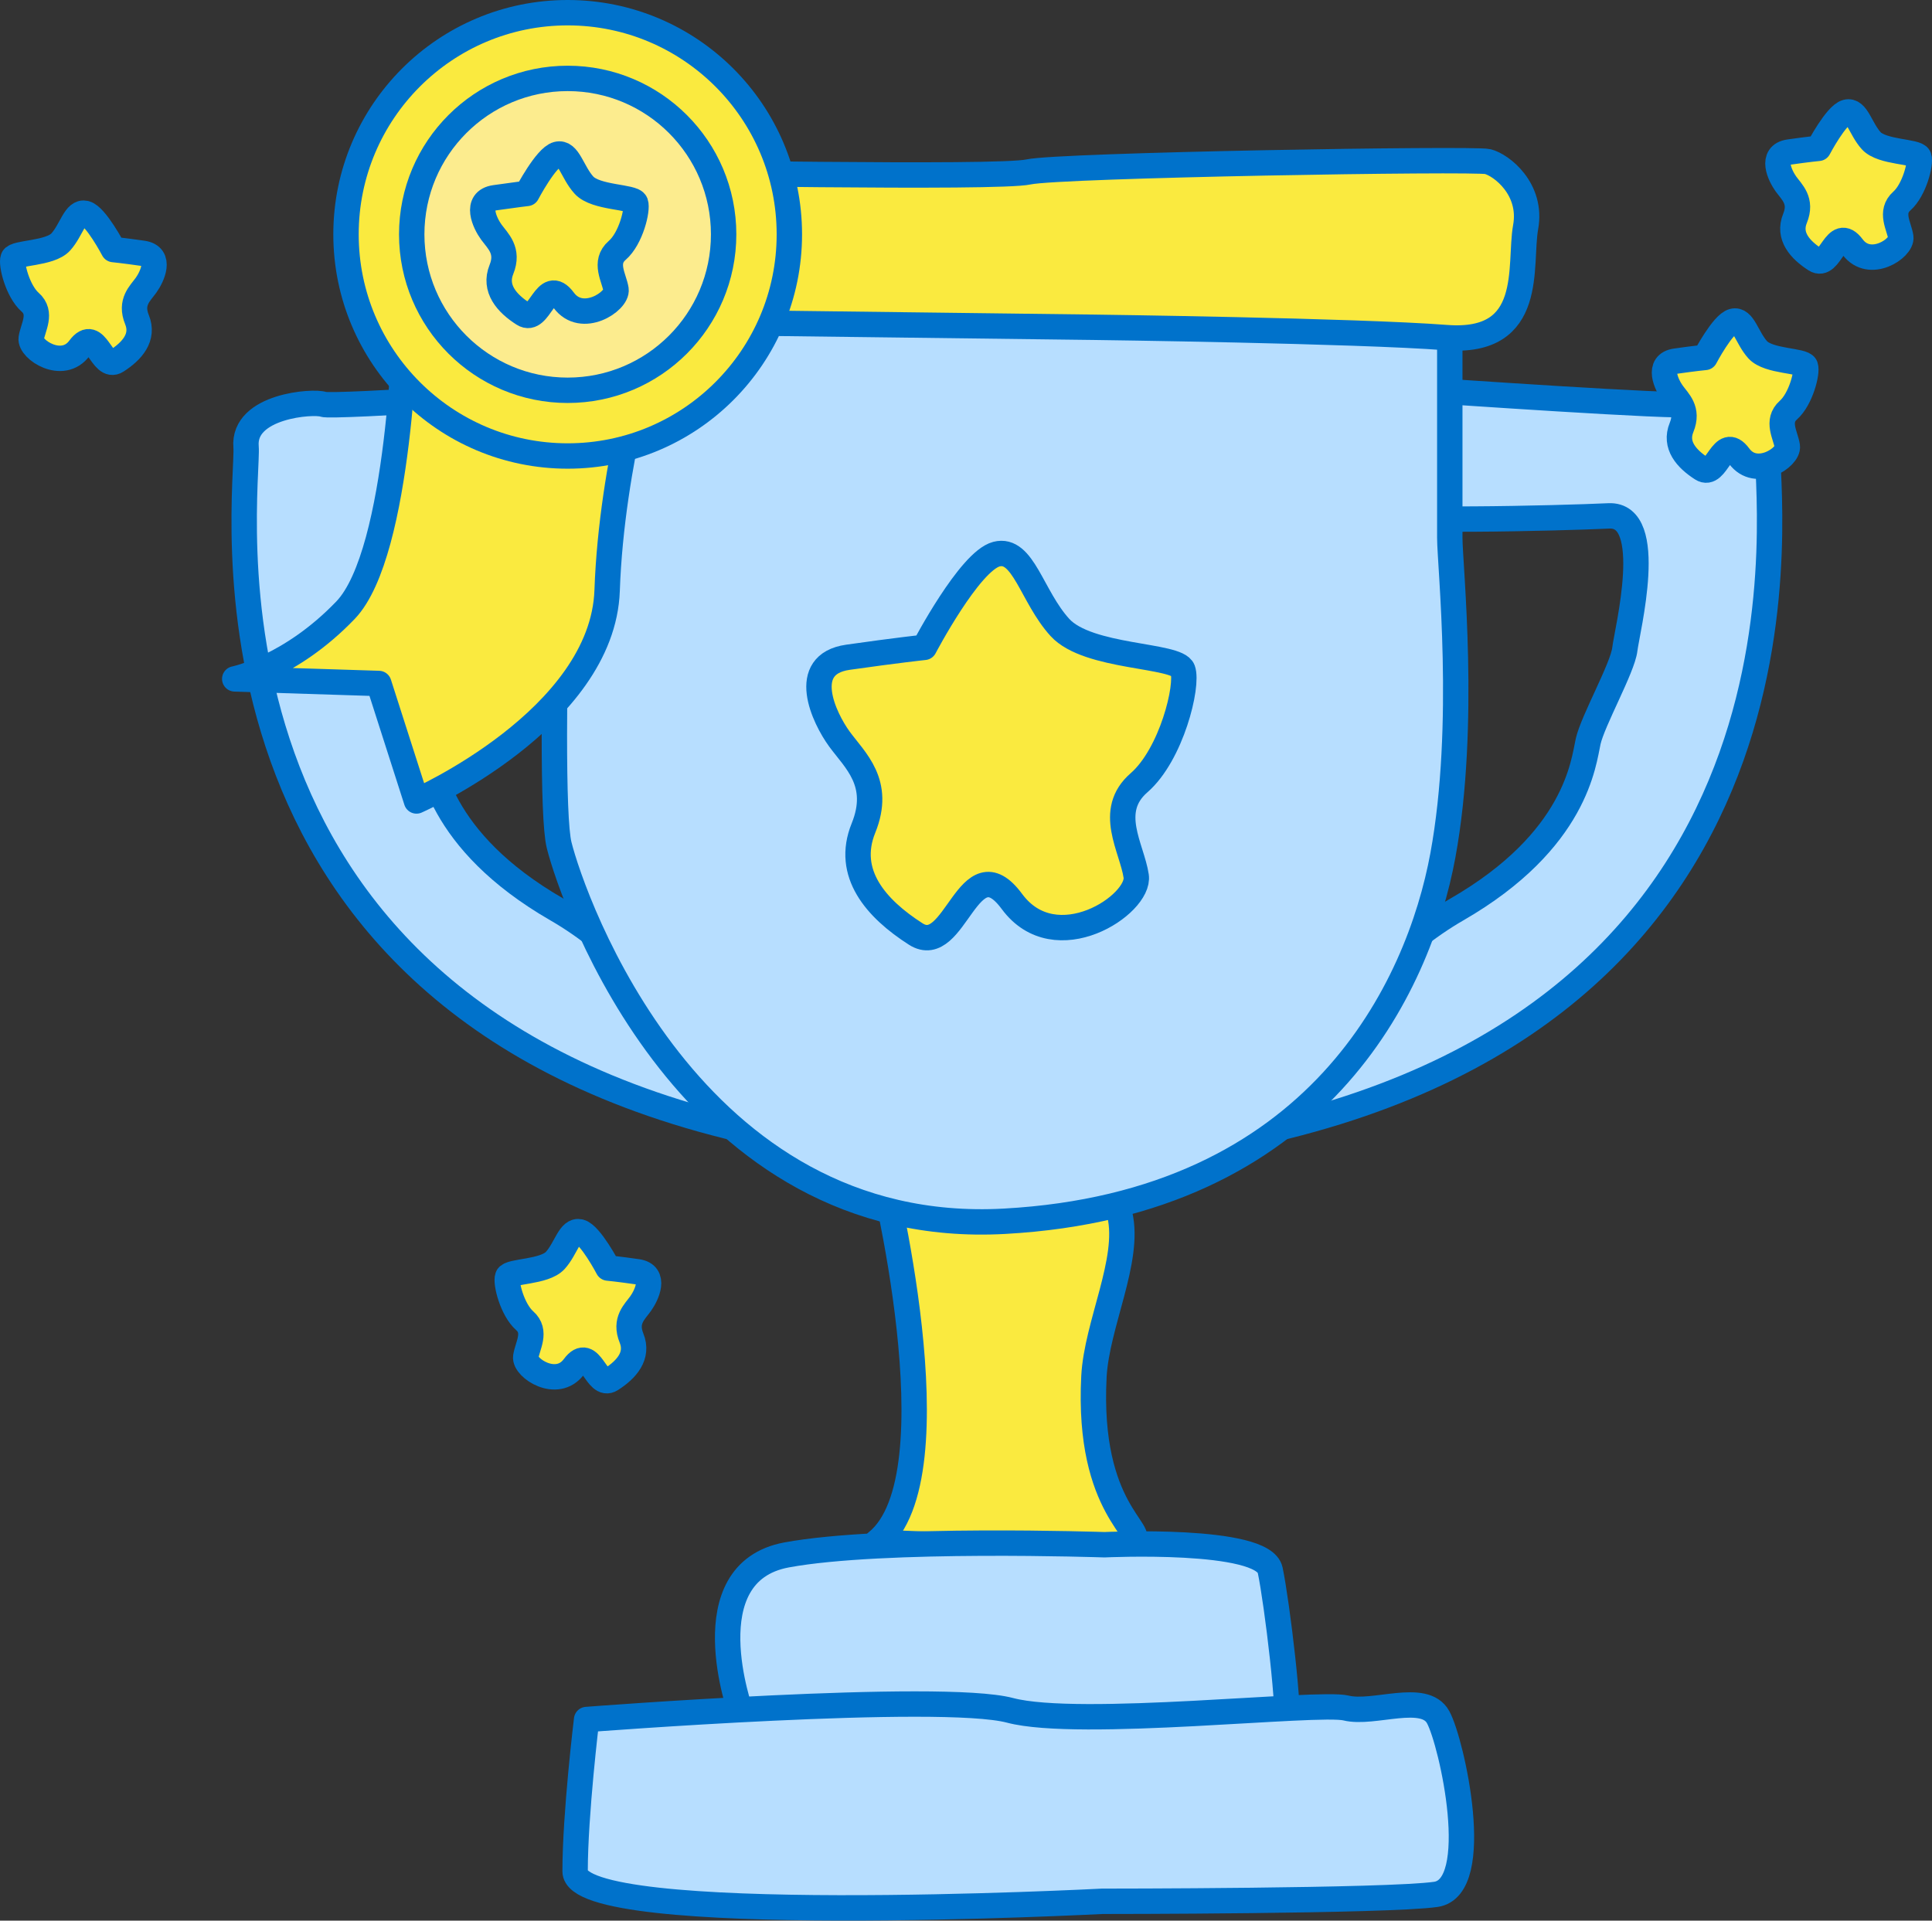 <svg xmlns="http://www.w3.org/2000/svg" viewBox="0 0 421.57 419.13"><rect x="0" y="0" width="421.57" height="419.13" fill="#333333" stroke="none"/><defs><style>.cls-1{fill:#b7deff;}.cls-1,.cls-2,.cls-3{stroke:#0072cb;stroke-linecap:round;stroke-linejoin:round;stroke-width:5.54px;}.cls-2{fill:#faea3f;}.cls-3{fill:#fcec8e;}</style></defs><g id="Layer_2" data-name="Layer 2"><g id="Layer_1-2" data-name="Layer 1"><path class="cls-1" d="M126.75,85.23s-54.23,3.76-56.24,3-17.58.25-16.82,9.29-16.58,121.53,111,149.65c0,0-17.08-33.65-43.19-48.71s-27.62-32.14-28.62-36.66-7.54-16.07-8-20.09-7-29.63,3.52-29.13,51.22,1.51,51.72-.5S151.61,86,126.75,85.23Z"/><path class="cls-1" d="M312.65,85.23s54.23,3.76,56.24,3,17.58.25,16.83,9.29,16.57,121.53-111,149.65c0,0,17.08-33.65,43.19-48.71s27.62-32.14,28.63-36.66,7.53-16.07,8-20.09,7-29.63-3.51-29.13-51.23,1.51-51.73-.5S287.79,86,312.65,85.23Z"/><path class="cls-2" d="M192,253.71s17.32,68.55-.76,82.86c0,0,52,2.26,55.75,0s-9.8-6.78-8.29-36.16C239.92,277.49,268.12,244.67,192,253.71Z"/><path class="cls-1" d="M123.49,63.13S119,172.35,122,184.41s28.63,85.87,97.17,82.1,90.4-51.22,95.67-79.84,1.51-63.28,1.51-69.31V58.61Z"/><path class="cls-2" d="M117.46,69.91s-11.3-.75-9.79-18.08,9.79-14.31,21.85-14.31,88.13,1.5,94.91,0,97.17-3,100.18-2.26,9.8,6,8.29,14.31,2.26,25.61-17.33,24.1-76.83-2.25-76.83-2.25Z"/><path class="cls-2" d="M201.7,141.27s9.86-18.8,15.72-20.34,7.7,9.25,13.86,16,25.58,5.85,26.81,9.24-2.46,18.49-9.55,24.65S247,185,247.92,191.19s-17.56,18.48-27.11,5.54-12.33,12.64-21,7.09-15.4-13.25-11.4-23.11-1.85-14.79-5.23-19.41-8.94-16.33,1.84-17.87S201.7,141.27,201.7,141.27Z"/><path class="cls-1" d="M161.65,373.69s-11-30.49,10-34.37S241,337.1,241,337.1s34.65-1.66,36.16,5.55,4.52,32.15,3.51,34.92S161.65,373.69,161.65,373.69Z"/><path class="cls-1" d="M128,375.24s77.33-6,92.4-2,67.29-2,73.32-.51,17.07-3.51,20.09,2,10,37.16-.51,38.67-72.81,1.51-72.81,1.51-115,6-115-6.53S128,375.24,128,375.24Z"/><path class="cls-2" d="M88.46,69.3s-1,51.27-13.06,63.85-24.18,15-24.18,15l31.44,1,8.22,25.64s40.63-17.9,41.6-45.95,9.67-55.63,9.67-55.63Z"/><circle class="cls-2" cx="123.87" cy="51.14" r="48.37"/><circle class="cls-3" cx="123.87" cy="51.14" r="34.03"/><path class="cls-2" d="M115,42.21s4.14-7.89,6.6-8.54,3.23,3.88,5.82,6.73,10.74,2.46,11.26,3.88-1,7.77-4,10.36-.65,6-.26,8.54S127,70.94,123,65.51s-5.18,5.3-8.8,3-6.47-5.56-4.79-9.7-.78-6.21-2.2-8.16-3.75-6.85.78-7.5S115,42.21,115,42.21Z"/><path class="cls-2" d="M396.82,32.37s3.83-7.29,6.1-7.89,3,3.59,5.38,6.22,9.93,2.27,10.41,3.59-1,7.17-3.71,9.57-.6,5.5-.24,7.89S408,58.93,404.24,53.9s-4.79,4.91-8.14,2.75-6-5.14-4.42-9-.72-5.74-2-7.53-3.47-6.34.71-6.94S396.82,32.37,396.82,32.37Z"/><path class="cls-2" d="M372.06,78s3.83-7.29,6.1-7.89,3,3.59,5.38,6.22,9.93,2.27,10.41,3.59-1,7.17-3.71,9.57-.6,5.5-.24,7.89-6.81,7.18-10.52,2.15-4.79,4.91-8.14,2.75-6-5.14-4.42-9-.72-5.74-2-7.53-3.47-6.34.71-6.94S372.06,78,372.06,78Z"/><path class="cls-2" d="M24.75,54.46s-3.83-7.3-6.1-7.89-3,3.58-5.38,6.22S3.34,55.06,2.86,56.37s1,7.18,3.71,9.57.6,5.5.24,7.9S13.63,81,17.33,76s4.79,4.9,8.14,2.75,6-5.14,4.42-9,.72-5.74,2-7.54,3.46-6.33-.72-6.93S24.75,54.46,24.75,54.46Z"/><path class="cls-2" d="M132.66,276.72s-3.83-7.3-6.1-7.89-3,3.58-5.39,6.22-9.92,2.27-10.4,3.58,1,7.18,3.71,9.57.59,5.5.24,7.9,6.81,7.17,10.52,2.15,4.78,4.9,8.13,2.75,6-5.14,4.43-9,.72-5.74,2-7.54,3.47-6.33-.72-6.93S132.66,276.72,132.66,276.72Z"/></g></g></svg>